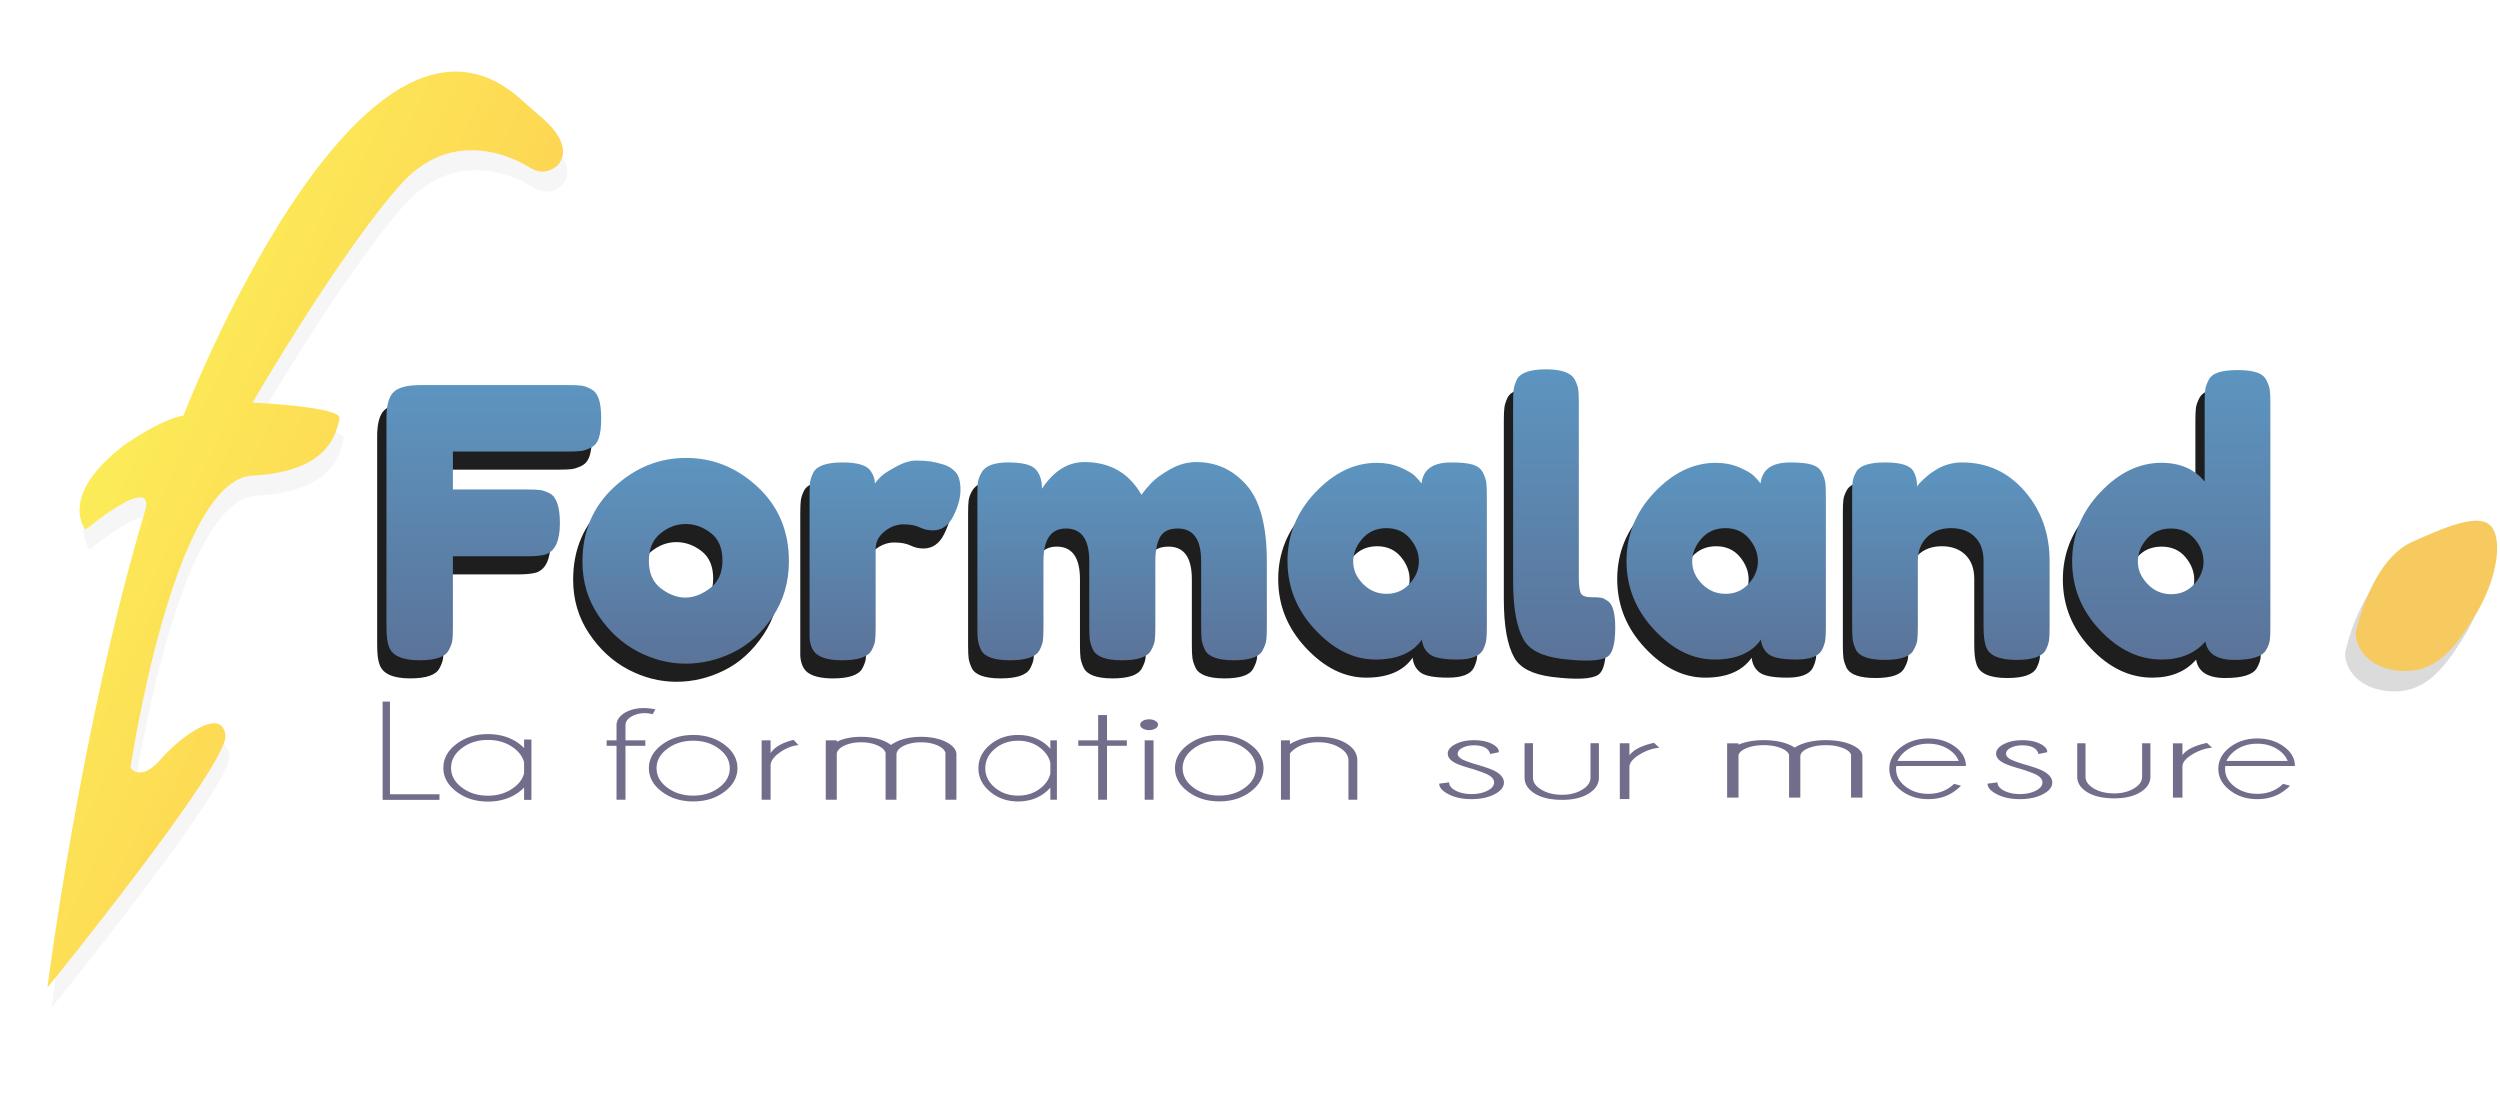 <svg xmlns="http://www.w3.org/2000/svg" viewBox="0 0 1020.523 449" enable-background="new 0 0 1020.523 449"><filter id="a"><feGaussianBlur stdDeviation="4"/></filter><path d="M228.29 164.592c2.35 0 4.111.076 5.288.23 1.174.153 2.502.64 3.985 1.456 1.48.819 2.529 2.198 3.141 4.138.614 1.942.92 4.548.92 7.816 0 3.27-.306 5.876-.92 7.816-.612 1.942-1.685 3.295-3.218 4.061-1.532.767-2.887 1.227-4.06 1.38-1.178.153-2.99.23-5.442.23h-46.897v15.478h30.191c2.453 0 4.266.077 5.44.23 1.175.153 2.53.64 4.062 1.456 2.657 1.533 3.985 5.57 3.985 12.107 0 7.153-1.942 11.393-5.823 12.72-1.636.514-4.24.767-7.817.767h-30.038v28.965c0 2.453-.077 4.242-.23 5.364-.153 1.126-.639 2.453-1.455 3.985-1.432 2.759-5.417 4.138-11.955 4.138-7.151 0-11.34-1.94-12.566-5.823-.613-1.633-.92-4.239-.92-7.817v-85.21c0-5.212.97-8.76 2.913-10.651 1.939-1.89 5.617-2.836 11.034-2.836h60.383zM246.834 206.277c8.583-7.968 18.391-11.953 29.426-11.953 11.034 0 20.79 3.96 29.27 11.877 8.48 7.92 12.722 18.007 12.722 30.268 0 8.483-2.199 16.015-6.59 22.606-4.395 6.59-9.732 11.444-16.016 14.56-6.284 3.117-12.796 4.673-19.54 4.673-6.743 0-13.284-1.66-19.617-4.981-6.335-3.318-11.674-8.223-16.014-14.712-4.346-6.488-6.514-13.818-6.514-21.993 0-12.26 4.29-22.375 12.873-30.345zm19.157 41.303c3.269 2.505 6.59 3.755 9.962 3.755 3.371 0 6.744-1.276 10.115-3.832 3.37-2.551 5.058-6.334 5.058-11.34s-1.585-8.735-4.752-11.188c-3.169-2.452-6.59-3.679-10.267-3.679-3.68 0-7.104 1.28-10.27 3.832-3.168 2.555-4.75 6.31-4.75 11.264 0 4.958 1.633 8.686 4.904 11.188zM381.545 197.082c1.939.613 3.548 1.662 4.827 3.142 1.277 1.483 1.916 3.858 1.916 7.127 0 3.27-.972 6.847-2.911 10.728-1.943 3.884-4.752 5.823-8.43 5.823-1.84 0-3.601-.407-5.288-1.226-1.686-.817-3.907-1.226-6.666-1.226s-5.34.972-7.74 2.911c-2.401 1.942-3.602 4.293-3.602 7.051v32.183c0 2.352-.076 4.114-.23 5.288-.152 1.175-.639 2.529-1.455 4.061-1.532 2.658-5.517 3.985-11.955 3.985-4.903 0-8.428-.868-10.573-2.606-1.636-1.428-2.556-3.626-2.76-6.59v-58.237c0-2.349.078-4.112.231-5.288.153-1.172.587-2.475 1.303-3.907 1.429-2.759 5.413-4.138 11.953-4.138 6.13 0 9.962 1.175 11.495 3.525 1.122 1.635 1.685 3.321 1.685 5.057.51-.714 1.25-1.583 2.223-2.606.97-1.02 3.038-2.399 6.206-4.137 3.167-1.736 5.95-2.606 8.352-2.606 2.4 0 4.419.13 6.055.384 1.633.256 3.422.69 5.364 1.302zM421.543 206.89c4.8-7.252 10.575-10.88 17.318-10.88 10.42 0 18.184 4.444 23.295 13.333 1.123-1.532 2.475-3.142 4.061-4.828 1.582-1.686 4.111-3.524 7.586-5.517 3.473-1.992 7.05-2.989 10.728-2.989 8.172 0 15.019 3.142 20.536 9.426s8.276 16.681 8.276 31.187v26.82c0 2.352-.077 4.114-.23 5.288-.153 1.175-.64 2.529-1.456 4.061-1.33 2.759-5.263 4.138-11.801 4.138-6.437 0-10.371-1.43-11.8-4.291-.716-1.532-1.15-2.886-1.302-4.061-.155-1.174-.232-2.936-.232-5.288v-26.82c0-8.888-3.166-13.332-9.502-13.332-3.576 0-6.002 1.175-7.279 3.524-1.279 2.352-1.915 5.67-1.915 9.96v26.821c0 2.453-.076 4.242-.23 5.364-.154 1.126-.639 2.453-1.457 3.985-1.432 2.759-5.415 4.138-11.953 4.138-6.437 0-10.37-1.43-11.8-4.291-.717-1.532-1.15-2.886-1.304-4.061-.153-1.174-.23-2.936-.23-5.288v-26.82c0-8.888-3.168-13.332-9.501-13.332-6.13 0-9.196 4.444-9.196 13.332v27.126c0 2.352-.077 4.114-.23 5.288-.153 1.175-.64 2.529-1.455 4.061-1.533 2.658-5.518 3.985-11.955 3.985-6.435 0-10.37-1.38-11.8-4.138-.716-1.532-1.15-2.859-1.302-3.985-.153-1.122-.232-2.911-.232-5.364v-53.946c0-2.349.079-4.112.232-5.288.153-1.172.636-2.475 1.456-3.907 1.532-2.759 5.158-4.138 10.88-4.138 5.72 0 9.45.92 11.188 2.759 1.737 1.838 2.606 4.496 2.606 7.968zM576.486 204.745c.612-5.72 4.648-8.582 12.107-8.582 3.985 0 6.946.306 8.888.92 1.94.612 3.296 1.685 4.061 3.218.767 1.532 1.227 2.888 1.38 4.061.153 1.175.23 2.938.23 5.287v53.64c0 2.352-.077 4.114-.23 5.288-.153 1.175-.589 2.529-1.303 4.06-1.432 2.66-4.93 3.986-10.497 3.986-5.57 0-9.3-.69-11.19-2.07-1.89-1.38-2.987-3.395-3.293-6.053-3.781 5.417-10.09 8.123-18.928 8.123-8.838 0-17.038-4.036-24.597-12.108-7.562-8.07-11.34-17.444-11.34-28.123 0-10.675 3.804-20.023 11.416-28.046 7.611-8.019 15.963-12.03 25.059-12.03 3.47 0 6.64.613 9.502 1.84 2.859 1.225 4.85 2.375 5.976 3.448 1.122 1.072 2.043 2.121 2.759 3.141zm-27.894 31.877c0 3.372 1.327 6.413 3.985 9.119 2.656 2.71 5.874 4.061 9.655 4.061 3.779 0 6.922-1.379 9.425-4.138 2.504-2.758 3.755-5.797 3.755-9.119 0-3.318-1.202-6.41-3.602-9.27-2.401-2.86-5.619-4.293-9.655-4.293-4.037 0-7.304 1.433-9.808 4.292-2.505 2.861-3.755 5.977-3.755 9.348zM613.878 171.642c0-2.35.078-4.112.231-5.287.153-1.174.587-2.53 1.303-4.062 1.429-2.758 5.413-4.138 11.953-4.138 6.231 0 10.115 1.38 11.648 4.138.816 1.533 1.303 2.912 1.456 4.138s.23 3.015.23 5.364v70.958c0 3.678.305 6.003.92 6.973.612.972 1.965 1.456 4.06 1.456 2.093 0 3.499.076 4.215.23.713.152 1.583.59 2.606 1.302 2.042 1.33 3.064 4.957 3.064 10.881 0 6.437-1.022 10.371-3.064 11.802-2.659 1.838-8.992 2.144-19.004.92-7.87-1.02-12.977-3.626-15.326-7.817-2.862-5.005-4.292-12.975-4.292-23.909v-72.949zM714.874 204.745c.612-5.72 4.648-8.582 12.107-8.582 3.985 0 6.946.306 8.888.92 1.94.612 3.296 1.685 4.062 3.218.767 1.532 1.226 2.888 1.379 4.061.153 1.175.23 2.938.23 5.287v53.64c0 2.352-.077 4.114-.23 5.288-.153 1.175-.589 2.529-1.303 4.06-1.432 2.66-4.93 3.986-10.497 3.986-5.57 0-9.3-.69-11.189-2.07-1.891-1.38-2.988-3.395-3.294-6.053-3.78 5.417-10.09 8.123-18.928 8.123-8.838 0-17.037-4.036-24.597-12.108-7.562-8.07-11.34-17.444-11.34-28.123 0-10.675 3.804-20.023 11.416-28.046 7.611-8.019 15.963-12.03 25.059-12.03 3.471 0 6.64.613 9.502 1.84 2.859 1.225 4.85 2.375 5.976 3.448 1.123 1.072 2.043 2.121 2.759 3.141zm-27.894 31.877c0 3.372 1.327 6.413 3.985 9.119 2.656 2.71 5.874 4.061 9.655 4.061 3.78 0 6.922-1.379 9.425-4.138 2.504-2.758 3.756-5.797 3.756-9.119 0-3.318-1.203-6.41-3.603-9.27-2.4-2.86-5.619-4.293-9.655-4.293-4.037 0-7.304 1.433-9.808 4.292-2.505 2.861-3.755 5.977-3.755 9.348zM797.17 196.163c10.217 0 18.722 3.908 25.518 11.724 6.794 7.816 10.192 17.345 10.192 28.582v26.973c0 2.352-.076 4.114-.23 5.288-.154 1.175-.59 2.478-1.304 3.908-1.432 2.759-5.416 4.138-11.952 4.138-7.257 0-11.445-1.89-12.569-5.67-.612-1.737-.918-4.342-.918-7.817v-26.973c0-4.188-1.202-7.457-3.602-9.809-2.402-2.348-5.62-3.525-9.655-3.525-4.038 0-7.307 1.226-9.808 3.679-2.505 2.452-3.756 5.67-3.756 9.655v27.126c0 2.352-.076 4.114-.23 5.288-.152 1.175-.639 2.478-1.455 3.908-1.33 2.759-5.264 4.138-11.801 4.138-6.436 0-10.371-1.38-11.8-4.138-.716-1.532-1.15-2.886-1.303-4.061-.153-1.174-.231-2.936-.231-5.288v-54.253c0-2.246.078-3.958.231-5.134.153-1.173.636-2.476 1.456-3.908 1.429-2.553 5.364-3.83 11.8-3.83 6.231 0 10.063 1.174 11.495 3.524 1.02 1.738 1.532 3.83 1.532 6.283.407-.713 1.327-1.736 2.759-3.065 1.429-1.326 2.81-2.4 4.138-3.218 3.473-2.35 7.303-3.525 11.493-3.525zM897.782 162.523c.767-1.48 2.119-2.528 4.061-3.141 1.94-.614 4.52-.92 7.74-.92 3.218 0 5.798.306 7.74.92 1.94.613 3.294 1.685 4.06 3.217.767 1.533 1.226 2.889 1.38 4.062.154 1.176.23 2.938.23 5.287v91.494c0 2.352-.076 4.114-.23 5.288-.154 1.175-.639 2.478-1.457 3.908-1.532 2.759-5.848 4.138-12.95 4.138-7.101 0-11.06-2.502-11.877-7.51-4.29 4.904-10.267 7.357-17.93 7.357-9.196 0-17.574-4.009-25.134-12.031-7.563-8.02-11.342-17.368-11.342-28.047 0-10.674 3.806-20.05 11.419-28.121 7.609-8.07 15.961-12.108 25.056-12.108 7.56 0 13.434 2.555 17.625 7.663v-32.184c0-2.35.077-4.111.23-5.287.153-1.174.613-2.503 1.379-3.985zm-24.904 83.295c2.655 2.758 5.874 4.137 9.655 4.137 3.78 0 6.92-1.379 9.426-4.137 2.501-2.759 3.755-5.798 3.755-9.118 0-3.32-1.203-6.412-3.602-9.272-2.402-2.86-5.647-4.291-9.732-4.291-4.088 0-7.356 1.404-9.808 4.214-2.452 2.811-3.679 5.9-3.679 9.27 0 3.373 1.327 6.438 3.985 9.197z" fill="#1e1e1e" filter="url(#a)"/><linearGradient id="b" gradientUnits="userSpaceOnUse" x1="201.584" y1="269.535" x2="201.584" y2="157.197"><stop offset="0" stop-color="#5b7399"/><stop offset="1" stop-color="#5c95c0"/></linearGradient><path d="M232.083 157.197c2.348 0 4.11.077 5.287.23 1.174.154 2.502.64 3.985 1.457 1.48.818 2.529 2.198 3.141 4.138.614 1.942.92 4.547.92 7.815 0 3.271-.306 5.877-.92 7.817-.612 1.942-1.685 3.295-3.217 4.061-1.533.766-2.888 1.226-4.062 1.38-1.177.152-2.988.229-5.44.229h-46.898v15.48h30.191c2.453 0 4.266.076 5.441.229 1.174.153 2.529.64 4.061 1.456 2.657 1.533 3.985 5.57 3.985 12.107 0 7.153-1.942 11.393-5.823 12.72-1.636.513-4.24.767-7.817.767H184.88v28.965c0 2.452-.076 4.241-.23 5.364-.153 1.126-.639 2.452-1.455 3.985-1.432 2.758-5.417 4.138-11.955 4.138-7.151 0-11.34-1.94-12.566-5.824-.613-1.633-.92-4.238-.92-7.816v-85.21c0-5.212.97-8.76 2.913-10.652 1.939-1.89 5.617-2.836 11.034-2.836h60.383z" fill="url(#b)"/><linearGradient id="c" gradientUnits="userSpaceOnUse" x1="279.899" y1="270.914" x2="279.899" y2="186.929"><stop offset="0" stop-color="#5b7399"/><stop offset="1" stop-color="#5c95c0"/></linearGradient><path d="M250.626 198.883c8.583-7.969 18.391-11.954 29.426-11.954 11.034 0 20.79 3.961 29.27 11.878 8.48 7.919 12.722 18.007 12.722 30.267 0 8.483-2.199 16.016-6.59 22.606-4.395 6.59-9.732 11.444-16.016 14.56-6.284 3.118-12.796 4.674-19.54 4.674-6.743 0-13.284-1.66-19.617-4.982-6.335-3.318-11.674-8.223-16.014-14.71-4.345-6.49-6.514-13.82-6.514-21.995 0-12.26 4.29-22.374 12.873-30.344zm19.157 41.302c3.269 2.505 6.59 3.755 9.963 3.755 3.37 0 6.743-1.275 10.114-3.831 3.37-2.552 5.058-6.334 5.058-11.34s-1.585-8.736-4.752-11.188c-3.168-2.453-6.59-3.679-10.267-3.679-3.679 0-7.104 1.279-10.27 3.832-3.168 2.554-4.75 6.31-4.75 11.264 0 4.957 1.633 8.685 4.904 11.187z" fill="url(#c)"/><linearGradient id="d" gradientUnits="userSpaceOnUse" x1="361.275" y1="269.535" x2="361.275" y2="188.002"><stop offset="0" stop-color="#5b7399"/><stop offset="1" stop-color="#5c95c0"/></linearGradient><path d="M385.337 189.688c1.939.613 3.548 1.662 4.827 3.142 1.277 1.482 1.916 3.857 1.916 7.126 0 3.271-.972 6.847-2.911 10.728-1.943 3.885-4.752 5.824-8.43 5.824-1.84 0-3.601-.407-5.288-1.227-1.686-.816-3.907-1.226-6.666-1.226s-5.34.973-7.74 2.912c-2.4 1.942-3.602 4.292-3.602 7.051v32.183c0 2.352-.076 4.114-.23 5.287-.152 1.176-.639 2.53-1.455 4.062-1.532 2.658-5.517 3.985-11.954 3.985-4.904 0-8.43-.868-10.574-2.606-1.636-1.429-2.556-3.626-2.76-6.59v-58.237c0-2.35.078-4.112.231-5.288.153-1.173.587-2.475 1.303-3.907 1.429-2.759 5.413-4.138 11.953-4.138 6.13 0 9.962 1.175 11.495 3.525 1.122 1.635 1.685 3.321 1.685 5.057.51-.714 1.25-1.583 2.223-2.606.97-1.02 3.038-2.399 6.206-4.138 3.167-1.735 5.95-2.605 8.352-2.605 2.4 0 4.419.13 6.055.383 1.633.256 3.422.69 5.364 1.303z" fill="url(#d)"/><linearGradient id="e" gradientUnits="userSpaceOnUse" x1="458.054" y1="269.535" x2="458.054" y2="188.615"><stop offset="0" stop-color="#5b7399"/><stop offset="1" stop-color="#5c95c0"/></linearGradient><path d="M425.335 199.496c4.8-7.253 10.575-10.881 17.318-10.881 10.42 0 18.184 4.445 23.295 13.334 1.123-1.533 2.475-3.142 4.061-4.828 1.582-1.686 4.111-3.525 7.586-5.517 3.473-1.992 7.05-2.99 10.728-2.99 8.172 0 15.019 3.143 20.536 9.426 5.517 6.284 8.276 16.682 8.276 31.187v26.82c0 2.353-.077 4.115-.23 5.288-.153 1.176-.64 2.53-1.456 4.062-1.33 2.758-5.263 4.138-11.8 4.138-6.438 0-10.372-1.43-11.8-4.291-.717-1.533-1.15-2.887-1.303-4.062-.155-1.173-.232-2.935-.232-5.287v-26.82c0-8.889-3.166-13.333-9.502-13.333-3.576 0-6.001 1.175-7.279 3.524-1.279 2.352-1.915 5.67-1.915 9.961v26.82c0 2.453-.076 4.242-.23 5.365-.154 1.126-.639 2.452-1.457 3.985-1.432 2.758-5.415 4.138-11.953 4.138-6.437 0-10.37-1.43-11.8-4.291-.717-1.533-1.15-2.887-1.304-4.062-.153-1.173-.23-2.935-.23-5.287v-26.82c0-8.889-3.168-13.333-9.501-13.333-6.13 0-9.196 4.444-9.196 13.332v27.127c0 2.352-.076 4.114-.23 5.287-.153 1.176-.639 2.53-1.455 4.062-1.533 2.658-5.518 3.985-11.955 3.985-6.435 0-10.37-1.38-11.8-4.138-.715-1.533-1.15-2.86-1.302-3.985-.153-1.123-.231-2.912-.231-5.364v-53.946c0-2.35.078-4.112.23-5.288.154-1.173.637-2.475 1.457-3.907 1.532-2.759 5.158-4.138 10.88-4.138 5.72 0 9.45.92 11.188 2.758 1.737 1.839 2.606 4.497 2.606 7.97z" fill="url(#e)"/><linearGradient id="f" gradientUnits="userSpaceOnUse" x1="566.254" y1="269.228" x2="566.254" y2="188.769"><stop offset="0" stop-color="#5b7399"/><stop offset="1" stop-color="#5c95c0"/></linearGradient><path d="M580.278 197.35c.612-5.72 4.648-8.581 12.107-8.581 3.985 0 6.946.306 8.888.92 1.94.612 3.296 1.685 4.061 3.218.767 1.532 1.227 2.887 1.38 4.061.153 1.175.23 2.938.23 5.287v53.64c0 2.352-.077 4.114-.23 5.287-.153 1.175-.589 2.53-1.303 4.062-1.432 2.658-4.93 3.984-10.497 3.984-5.57 0-9.3-.69-11.189-2.07-1.891-1.379-2.988-3.394-3.294-6.052-3.781 5.416-10.09 8.122-18.928 8.122-8.838 0-17.037-4.035-24.597-12.107-7.562-8.07-11.34-17.444-11.34-28.123 0-10.676 3.804-20.023 11.416-28.046 7.611-8.019 15.963-12.03 25.059-12.03 3.471 0 6.64.613 9.502 1.84 2.859 1.225 4.85 2.374 5.976 3.447 1.123 1.073 2.043 2.122 2.759 3.142zm-27.894 31.877c0 3.373 1.327 6.414 3.985 9.12 2.656 2.709 5.874 4.061 9.655 4.061 3.779 0 6.922-1.38 9.425-4.138 2.504-2.758 3.755-5.798 3.755-9.12 0-3.317-1.202-6.41-3.602-9.27-2.401-2.859-5.619-4.292-9.655-4.292-4.037 0-7.304 1.433-9.808 4.292-2.505 2.86-3.755 5.977-3.755 9.347z" fill="url(#f)"/><linearGradient id="g" gradientUnits="userSpaceOnUse" x1="638.513" y1="269.657" x2="638.513" y2="150.761"><stop offset="0" stop-color="#5b7399"/><stop offset="1" stop-color="#5c95c0"/></linearGradient><path d="M617.67 164.248c0-2.35.078-4.112.231-5.288.153-1.173.587-2.529 1.303-4.061 1.429-2.759 5.413-4.138 11.953-4.138 6.231 0 10.116 1.38 11.648 4.138.816 1.532 1.303 2.912 1.456 4.138s.23 3.014.23 5.364v70.957c0 3.68.305 6.004.92 6.973.612.973 1.965 1.456 4.06 1.456 2.093 0 3.5.077 4.215.23.713.153 1.583.59 2.606 1.303 2.042 1.33 3.064 4.957 3.064 10.88 0 6.438-1.022 10.372-3.064 11.802-2.659 1.839-8.992 2.145-19.004.92-7.87-1.02-12.977-3.626-15.326-7.816-2.862-5.006-4.292-12.975-4.292-23.909v-72.95z" fill="url(#g)"/><linearGradient id="h" gradientUnits="userSpaceOnUse" x1="704.642" y1="269.228" x2="704.642" y2="188.769"><stop offset="0" stop-color="#5b7399"/><stop offset="1" stop-color="#5c95c0"/></linearGradient><path d="M718.666 197.35c.612-5.72 4.648-8.581 12.107-8.581 3.985 0 6.946.306 8.888.92 1.94.612 3.296 1.685 4.062 3.218.767 1.532 1.226 2.887 1.379 4.061.153 1.175.23 2.938.23 5.287v53.64c0 2.352-.077 4.114-.23 5.287-.153 1.175-.588 2.53-1.303 4.062-1.432 2.658-4.93 3.984-10.497 3.984-5.57 0-9.3-.69-11.189-2.07-1.89-1.379-2.988-3.394-3.294-6.052-3.78 5.416-10.09 8.122-18.928 8.122-8.838 0-17.037-4.035-24.597-12.107-7.561-8.07-11.34-17.444-11.34-28.123 0-10.676 3.804-20.023 11.416-28.046 7.611-8.019 15.964-12.03 25.059-12.03 3.471 0 6.64.613 9.502 1.84 2.859 1.225 4.85 2.374 5.976 3.447 1.123 1.073 2.043 2.122 2.759 3.142zm-27.894 31.877c0 3.373 1.327 6.414 3.985 9.12 2.657 2.709 5.874 4.061 9.655 4.061 3.78 0 6.922-1.38 9.425-4.138 2.504-2.758 3.756-5.798 3.756-9.12 0-3.317-1.203-6.41-3.602-9.27-2.402-2.859-5.62-4.292-9.655-4.292-4.038 0-7.305 1.433-9.809 4.292-2.505 2.86-3.755 5.977-3.755 9.347z" fill="url(#h)"/><linearGradient id="i" gradientUnits="userSpaceOnUse" x1="796.365" y1="269.382" x2="796.365" y2="188.769"><stop offset="0" stop-color="#5b7399"/><stop offset="1" stop-color="#5c95c0"/></linearGradient><path d="M800.962 188.769c10.217 0 18.722 3.907 25.518 11.724 6.794 7.815 10.192 17.345 10.192 28.581v26.974c0 2.352-.076 4.114-.23 5.287-.154 1.176-.59 2.478-1.304 3.909-1.431 2.758-5.416 4.138-11.952 4.138-7.257 0-11.444-1.89-12.569-5.67-.612-1.737-.918-4.343-.918-7.817V228.92c0-4.187-1.202-7.456-3.602-9.808-2.402-2.349-5.62-3.525-9.655-3.525-4.038 0-7.306 1.226-9.808 3.678-2.505 2.453-3.756 5.67-3.756 9.655v27.127c0 2.352-.076 4.114-.23 5.287-.152 1.176-.639 2.478-1.455 3.909-1.33 2.758-5.264 4.137-11.801 4.137-6.436 0-10.371-1.379-11.8-4.137-.716-1.533-1.15-2.887-1.303-4.062-.153-1.173-.23-2.935-.23-5.287v-54.253c0-2.246.077-3.958.23-5.134.153-1.174.637-2.476 1.456-3.908 1.429-2.553 5.364-3.831 11.8-3.831 6.231 0 10.063 1.175 11.495 3.525 1.02 1.738 1.532 3.83 1.532 6.283.407-.714 1.327-1.737 2.759-3.065 1.429-1.326 2.81-2.4 4.138-3.218 3.473-2.35 7.303-3.525 11.493-3.525z" fill="url(#i)"/><linearGradient id="j" gradientUnits="userSpaceOnUse" x1="886.325" y1="269.382" x2="886.325" y2="151.067"><stop offset="0" stop-color="#5b7399"/><stop offset="1" stop-color="#5c95c0"/></linearGradient><path d="M901.574 155.128c.767-1.48 2.12-2.528 4.061-3.14 1.94-.614 4.52-.92 7.74-.92 3.218 0 5.798.306 7.74.92 1.94.612 3.295 1.685 4.06 3.217.767 1.533 1.226 2.889 1.38 4.061.154 1.176.23 2.94.23 5.288v91.494c0 2.352-.076 4.114-.23 5.287-.154 1.176-.639 2.478-1.457 3.909-1.532 2.758-5.848 4.138-12.949 4.138-7.102 0-11.061-2.502-11.878-7.51-4.29 4.904-10.267 7.356-17.93 7.356-9.196 0-17.574-4.008-25.134-12.03-7.563-8.02-11.342-17.368-11.342-28.047 0-10.674 3.806-20.05 11.419-28.122 7.609-8.07 15.961-12.107 25.056-12.107 7.56 0 13.435 2.555 17.625 7.663V164.4c0-2.35.077-4.112.23-5.288.153-1.173.614-2.502 1.379-3.985zm-24.904 83.295c2.655 2.759 5.875 4.138 9.655 4.138 3.78 0 6.92-1.38 9.426-4.138 2.502-2.758 3.755-5.798 3.755-9.117 0-3.32-1.202-6.412-3.602-9.273-2.402-2.859-5.647-4.29-9.732-4.29-4.088 0-7.356 1.404-9.808 4.214-2.452 2.81-3.679 5.9-3.679 9.27 0 3.373 1.327 6.438 3.985 9.196z" fill="url(#j)"/><path d="M159.189 286.397h-3V326.5h23.204v-2.27h-20.204v-37.833zm54.748 18.974a19.598 19.598 0 0 0-1.874-1.674c-3.55-2.684-7.847-4.027-12.895-4.027-4.999 0-9.278 1.343-12.839 4.027-3.56 2.686-5.342 5.938-5.342 9.757 0 3.782 1.781 7.02 5.342 9.714 3.561 2.694 7.84 4.042 12.84 4.042 5.047 0 9.345-1.353 12.894-4.057.674-.529 1.3-1.087 1.874-1.673v5.02h3v-24.618h-3v3.489zm0 10.295c-.55 2.193-1.924 4.122-4.124 5.786-2.95 2.231-6.497 3.347-10.645 3.347-4.15 0-7.691-1.107-10.627-3.32-2.937-2.212-4.404-4.886-4.404-8.025 0-3.139 1.467-5.824 4.404-8.055 2.936-2.23 6.478-3.346 10.627-3.346 4.148 0 7.696 1.115 10.645 3.346 2.2 1.664 3.574 3.602 4.124 5.814v4.453zm41.393-19.858c.093-1.285.885-2.384 2.38-3.296 1.709-.931 3.509-1.397 5.402-1.397 1.066 0 2.165.149 3.294.447l1.145-1.984c-1.68-.354-3.28-.53-4.806-.53-2.869 0-5.417.624-7.643 1.871-2.105 1.324-3.25 2.897-3.433 4.722v6.566h-4.028v2.234h4.028v22.016h3.661v-22.016h8.102v-2.234h-8.102v-6.399zm40.423 8.186c-3.515-2.643-7.78-3.967-12.796-3.967-4.967 0-9.22 1.324-12.758 3.967-3.54 2.646-5.308 5.85-5.308 9.61 0 3.727 1.769 6.916 5.308 9.57 3.538 2.655 7.791 3.981 12.758 3.981 5.016 0 9.281-1.326 12.796-3.981 3.515-2.654 5.272-5.843 5.272-9.57 0-3.76-1.757-6.964-5.272-9.61zm-2.235 17.518c-2.919 2.178-6.439 3.27-10.56 3.27-4.123 0-7.644-1.092-10.562-3.27-2.919-2.18-4.376-4.815-4.376-7.907 0-3.092 1.457-5.736 4.376-7.935 2.918-2.197 6.44-3.296 10.561-3.296 4.122 0 7.642 1.1 10.56 3.296 2.919 2.2 4.379 4.843 4.379 7.935 0 3.092-1.46 5.727-4.378 7.907zm21.045-14.053v-5.252h-3.66v24.25h3.66v-13.914c0-1.805 1.252-3.594 3.754-5.364 2.502-1.769 5.048-2.775 7.643-3.017l-2.014-2.151c-4.73 1.193-7.857 3.009-9.383 5.448zm71.65-4.582c-2.808-1.397-6.216-2.096-10.22-2.096-4.006 0-7.412.699-10.22 2.096-.786.39-1.478.802-2.077 1.23a11.15 11.15 0 0 0-1.964-1.23c-2.807-1.397-6.215-2.096-10.219-2.096-3.856 0-7.17.672-9.937 2.013v-.587h-4.492v24.25h4.492v-18.915c.223-1.21 1.197-2.234 2.918-3.072 1.947-.968 4.286-1.453 7.02-1.453 2.73 0 5.09.485 7.073 1.453 1.835.894 2.826 1.983 2.977 3.268h-.057v18.719h4.435v-18.355c0-1.453.984-2.664 2.948-3.632 1.966-.968 4.333-1.453 7.103-1.453 2.733 0 5.09.485 7.076 1.453 1.833.894 2.807 1.983 2.918 3.268h-.056v18.719h4.491v-18.719c-.149-1.881-1.553-3.501-4.21-4.861zm42.548 2.766a17.893 17.893 0 0 0-1.67-1.649c-3.162-2.643-6.993-3.967-11.49-3.967-4.454 0-8.266 1.324-11.44 3.967-3.172 2.646-4.758 5.85-4.758 9.61 0 3.727 1.586 6.916 4.759 9.57 3.173 2.655 6.985 3.981 11.439 3.981 4.497 0 8.328-1.331 11.49-3.994a17.893 17.893 0 0 0 1.67-1.649v4.945h2.671v-24.25h-2.671v3.436zm0 10.142c-.49 2.16-1.716 4.061-3.674 5.699-2.628 2.198-5.79 3.297-9.486 3.297-3.696 0-6.852-1.09-9.469-3.269-2.616-2.18-3.924-4.815-3.924-7.907 0-3.092 1.308-5.736 3.924-7.935 2.617-2.197 5.773-3.296 9.469-3.296 3.697 0 6.858 1.1 9.486 3.296 1.958 1.64 3.184 3.548 3.674 5.728v4.387zm23.131-23.888h-3.615v10.31h-8.102v2.234h8.102v22.016h3.615v-22.016h8.1v-2.234h-8.1v-10.31zm15.38 34.56h3.614v-24.25h-3.614v24.25zm4.37-32.185c-.717-.428-1.564-.642-2.54-.642-1.008 0-1.87.214-2.586.642-.718.43-1.077.941-1.077 1.536 0 .635.36 1.164 1.077 1.593.716.429 1.578.643 2.586.643.976 0 1.823-.214 2.54-.643.716-.429 1.075-.958 1.075-1.593 0-.595-.359-1.107-1.075-1.536zm77.91 9.177c-2.944-1.797-6.767-2.695-11.464-2.695-4.395 0-8.24 1.005-11.534 3.017v-1.564h-3.66v24.25h3.66v-18.83c.61-.856 1.571-1.686 2.883-2.488 2.442-1.433 5.325-2.15 8.65-2.15 3.356 0 6.255.726 8.696 2.18 2.441 1.452 3.661 3.212 3.661 5.279v16.009h3.616v-16.233c-.062-2.718-1.564-4.976-4.509-6.775zm-39.043.518c-3.515-2.643-7.78-3.967-12.796-3.967-4.967 0-9.22 1.324-12.758 3.967-3.54 2.646-5.309 5.85-5.309 9.61 0 3.727 1.77 6.916 5.309 9.57 3.538 2.655 7.791 3.981 12.758 3.981 5.016 0 9.281-1.326 12.796-3.981 3.514-2.654 5.272-5.843 5.272-9.57 0-3.76-1.758-6.964-5.272-9.61zm-2.235 17.518c-2.92 2.178-6.44 3.269-10.561 3.269-4.122 0-7.643-1.09-10.561-3.269-2.919-2.18-4.376-4.815-4.376-7.907 0-3.092 1.457-5.736 4.376-7.935 2.918-2.197 6.439-3.296 10.561-3.296s7.642 1.099 10.56 3.296c2.918 2.2 4.379 4.843 4.379 7.935 0 3.092-1.46 5.727-4.378 7.907zm101.785-6.812c-1.644-.84-4.404-1.793-8.276-2.86-2.433-.788-4.026-1.383-4.78-1.785-1.303-.665-1.954-1.461-1.954-2.388 0-.927.651-1.723 1.954-2.388 1.302-.665 2.86-.998 4.678-.998 1.85 0 3.34.298 4.471.893 1.132.594 1.85 1.478 2.16 2.65l3.546-.734v-.105c0-1.242-.942-2.345-2.826-3.307-1.954-.997-4.404-1.496-7.35-1.496-2.949 0-5.468.538-7.557 1.614-2.09 1.075-3.136 2.367-3.136 3.87 0 1.506 1.045 2.791 3.136 3.859 1.337.682 3.735 1.505 7.196 2.467 2.947.962 4.9 1.688 5.86 2.178 1.816.91 2.724 2.003 2.724 3.28 0 1.312-.908 2.428-2.724 3.346-1.817.918-3.977 1.378-6.476 1.378-2.503 0-4.653-.46-6.452-1.378-1.8-.918-2.698-2.05-2.698-3.399l-4.062.526c0 1.574 1.286 3.022 3.856 4.343 2.57 1.321 5.688 1.98 9.356 1.98 3.666 0 6.784-.659 9.354-1.98 2.57-1.32 3.856-2.926 3.856-4.816 0-1.837-1.286-3.42-3.856-4.75zm39.197 2.755c0 1.926-1.14 3.574-3.419 4.947-2.28 1.374-4.996 2.06-8.15 2.06-3.382 0-6.205-.69-8.47-2.073-2.294-1.364-3.44-3.008-3.44-4.934v-14.04h-3.44v14.224c.087 2.572 1.504 4.698 4.256 6.378 2.753 1.68 6.465 2.519 11.139 2.519 4.386 0 7.955-.84 10.707-2.52 2.752-1.679 4.17-3.805 4.255-6.377V303.39h-3.438v14.04zm15.889-9.08v-4.933h-3.92v22.779h3.92v-13.07c0-1.696 1.339-3.376 4.017-5.038 2.676-1.662 5.403-2.607 8.18-2.834l-2.155-2.021c-5.064 1.12-8.41 2.825-10.042 5.117zm90.753-4.295c-2.907-1.275-6.435-1.913-10.58-1.913-4.15 0-7.675.638-10.582 1.913a16.3 16.3 0 0 0-2.15 1.123 11.812 11.812 0 0 0-2.035-1.123c-2.906-1.275-6.435-1.913-10.58-1.913-3.993 0-7.424.613-10.291 1.837v-.536h-4.65v22.14h4.65v-17.267c.233-1.106 1.242-2.041 3.023-2.807 2.015-.884 4.439-1.326 7.267-1.326 2.829 0 5.271.442 7.325 1.326 1.898.817 2.927 1.811 3.082 2.984h-.059v17.09h4.592v-16.758c0-1.326 1.017-2.43 3.053-3.316 2.035-.884 4.486-1.326 7.354-1.326 2.829 0 5.271.442 7.325 1.326 1.898.817 2.906 1.811 3.023 2.984h-.057v17.09h4.649v-17.09c-.156-1.717-1.608-3.197-4.36-4.438zm118.537 13.009c0 1.871-1.122 3.474-3.365 4.808-2.244 1.336-4.918 2.003-8.021 2.003-3.33 0-6.11-.672-8.339-2.016-2.257-1.325-3.386-2.924-3.386-4.795v-13.646h-3.385v13.825c.085 2.499 1.48 4.566 4.19 6.198 2.708 1.633 6.363 2.449 10.963 2.449 4.317 0 7.83-.816 10.539-2.449 2.709-1.632 4.106-3.699 4.189-6.198v-13.825h-3.385v13.646zm16.461-8.826v-4.795h-3.888v22.14h3.888V312.88c0-1.65 1.329-3.282 3.986-4.898 2.656-1.615 5.36-2.533 8.115-2.754l-2.137-1.964c-5.024 1.088-8.344 2.746-9.964 4.973zm39.848 12.805c-2.578 2.007-5.68 3.01-9.306 3.01s-6.722-.995-9.29-2.985c-2.566-1.99-3.85-4.394-3.85-7.218 0-.408.034-.79.1-1.148h28.408c0-2.942-1.365-5.484-4.097-7.626-3.1-2.414-6.858-3.622-11.271-3.622-4.368 0-8.109 1.208-11.221 3.622-3.114 2.415-4.67 5.34-4.67 8.774 0 3.402 1.556 6.313 4.67 8.737 3.112 2.423 6.853 3.635 11.22 3.635 4.414 0 8.171-1.216 11.272-3.648 1.05-.8 1.738-1.411 2.065-1.837l-2.785-.765c-.393.374-.808.731-1.245 1.071zm-18.61-14.437c2.576-2.006 5.678-3.01 9.304-3.01s6.728 1.004 9.306 3.01c1.463 1.14 2.502 2.483 3.113 4.03h-24.968c.633-1.48 1.714-2.822 3.244-4.03zM802.505 312.7c0-2.942-1.365-5.484-4.096-7.626-3.101-2.414-6.859-3.622-11.272-3.622-4.368 0-8.108 1.208-11.221 3.622-3.114 2.415-4.67 5.34-4.67 8.774 0 3.402 1.556 6.313 4.67 8.737 3.113 2.423 6.853 3.635 11.221 3.635 4.413 0 8.17-1.216 11.272-3.648 1.049-.8 1.737-1.411 2.065-1.837l-2.786-.765a16.53 16.53 0 0 1-1.245 1.071c-2.578 2.007-5.68 3.01-9.306 3.01s-6.722-.995-9.29-2.985c-2.565-1.99-3.849-4.394-3.849-7.218 0-.408.033-.79.1-1.148h28.407zm-24.673-6.096c2.577-2.006 5.68-3.01 9.305-3.01s6.728 1.004 9.306 3.01c1.463 1.14 2.502 2.483 3.113 4.03h-24.968c.633-1.48 1.715-2.822 3.244-4.03zm56.063 8.07c-1.643-.841-4.403-1.794-8.276-2.861-2.432-.788-4.026-1.383-4.78-1.785-1.302-.665-1.953-1.461-1.953-2.388 0-.927.651-1.723 1.953-2.388 1.303-.665 2.861-.998 4.68-.998 1.85 0 3.34.298 4.47.893 1.132.594 1.85 1.478 2.16 2.65l3.546-.734v-.105c0-1.242-.942-2.345-2.827-3.307-1.953-.997-4.404-1.496-7.35-1.496-2.948 0-5.467.538-7.556 1.614-2.09 1.075-3.136 2.367-3.136 3.87 0 1.506 1.045 2.791 3.136 3.859 1.336.682 3.735 1.505 7.196 2.467 2.946.962 4.9 1.688 5.86 2.178 1.816.91 2.724 2.003 2.724 3.28 0 1.312-.908 2.428-2.724 3.346-1.818.918-3.977 1.378-6.476 1.378-2.504 0-4.653-.46-6.453-1.378-1.8-.918-2.697-2.05-2.697-3.399l-4.062.526c0 1.574 1.286 3.022 3.856 4.343 2.57 1.321 5.688 1.98 9.356 1.98 3.666 0 6.783-.659 9.353-1.98 2.57-1.32 3.857-2.926 3.857-4.816 0-1.837-1.287-3.42-3.857-4.75z" fill="#726d8b"/><path d="M218.62 76.987s-28.984-20.427-53.068 6.115-60.823 89.406-60.823 89.406 36.739 1.632 35.514 6.53c-1.224 4.9-3.265 21.636-35.514 23.269S54.93 321.59 54.93 321.59s4.081 6.036 12.245-3.353 24.901-21.724 26.534-10.046c1.633 11.679-72.66 103.117-72.66 103.117s13.47-106.542 40.003-195.122c0 0 5.307-15.512-24.492 8.164 0 0-11.43-13.471 15.512-34.29 0 0 14.695-10.613 24.492-12.246 0 0 72.74-188.719 138.337-128.6 2.706 2.48 5.544 4.819 8.301 7.242 4.989 4.385 11.61 12.095 6.44 18.899 0 0-4.625 5.102-11.02 1.632z" fill="#0f0f0f" opacity=".2" filter="url(#a)"/><linearGradient id="k" gradientUnits="userSpaceOnUse" x1="41.085" y1="185.68" x2="149.404" y2="236.19"><stop offset="0" stop-color="#fcec58"/><stop offset="1" stop-color="#fdd653"/></linearGradient><path d="M216.937 68.823s-28.985-20.427-53.07 6.115-60.822 89.405-60.822 89.405 36.739 1.633 35.514 6.532c-1.225 4.898-3.266 21.635-35.514 23.267-32.248 1.633-49.801 119.284-49.801 119.284s4.082 6.036 12.246-3.353 24.9-21.724 26.533-10.046c1.633 11.679-72.66 103.117-72.66 103.117s13.47-106.542 40.004-195.123c0 0 5.307-15.511-24.492 8.165 0 0-11.43-13.471 15.511-34.29 0 0 14.696-10.613 24.493-12.246 0 0 72.74-188.719 138.337-128.6 2.706 2.48 5.544 4.818 8.301 7.242 4.989 4.384 11.61 12.095 6.439 18.898 0 0-4.624 5.103-11.02 1.633z" fill="url(#k)"/><path d="M957.42 266.008s5.987-28.847 22.86-36.467c16.872-7.62 28.846-12.044 32.928-5.478 4.082 6.567 1.089 22.35-7.62 36.23-8.708 13.879-16.6 23.404-31.295 21.77s-17.7-12.743-16.873-16.055z" fill="#1e1e1e" opacity=".4" filter="url(#a)"/><path d="M961.774 257.687s5.987-28.847 22.86-36.467c16.872-7.62 28.846-12.044 32.928-5.478s1.089 22.35-7.62 36.23c-8.708 13.879-16.6 23.403-31.295 21.77-14.696-1.632-17.7-12.744-16.873-16.055z" fill="#f6ca5f"/></svg>